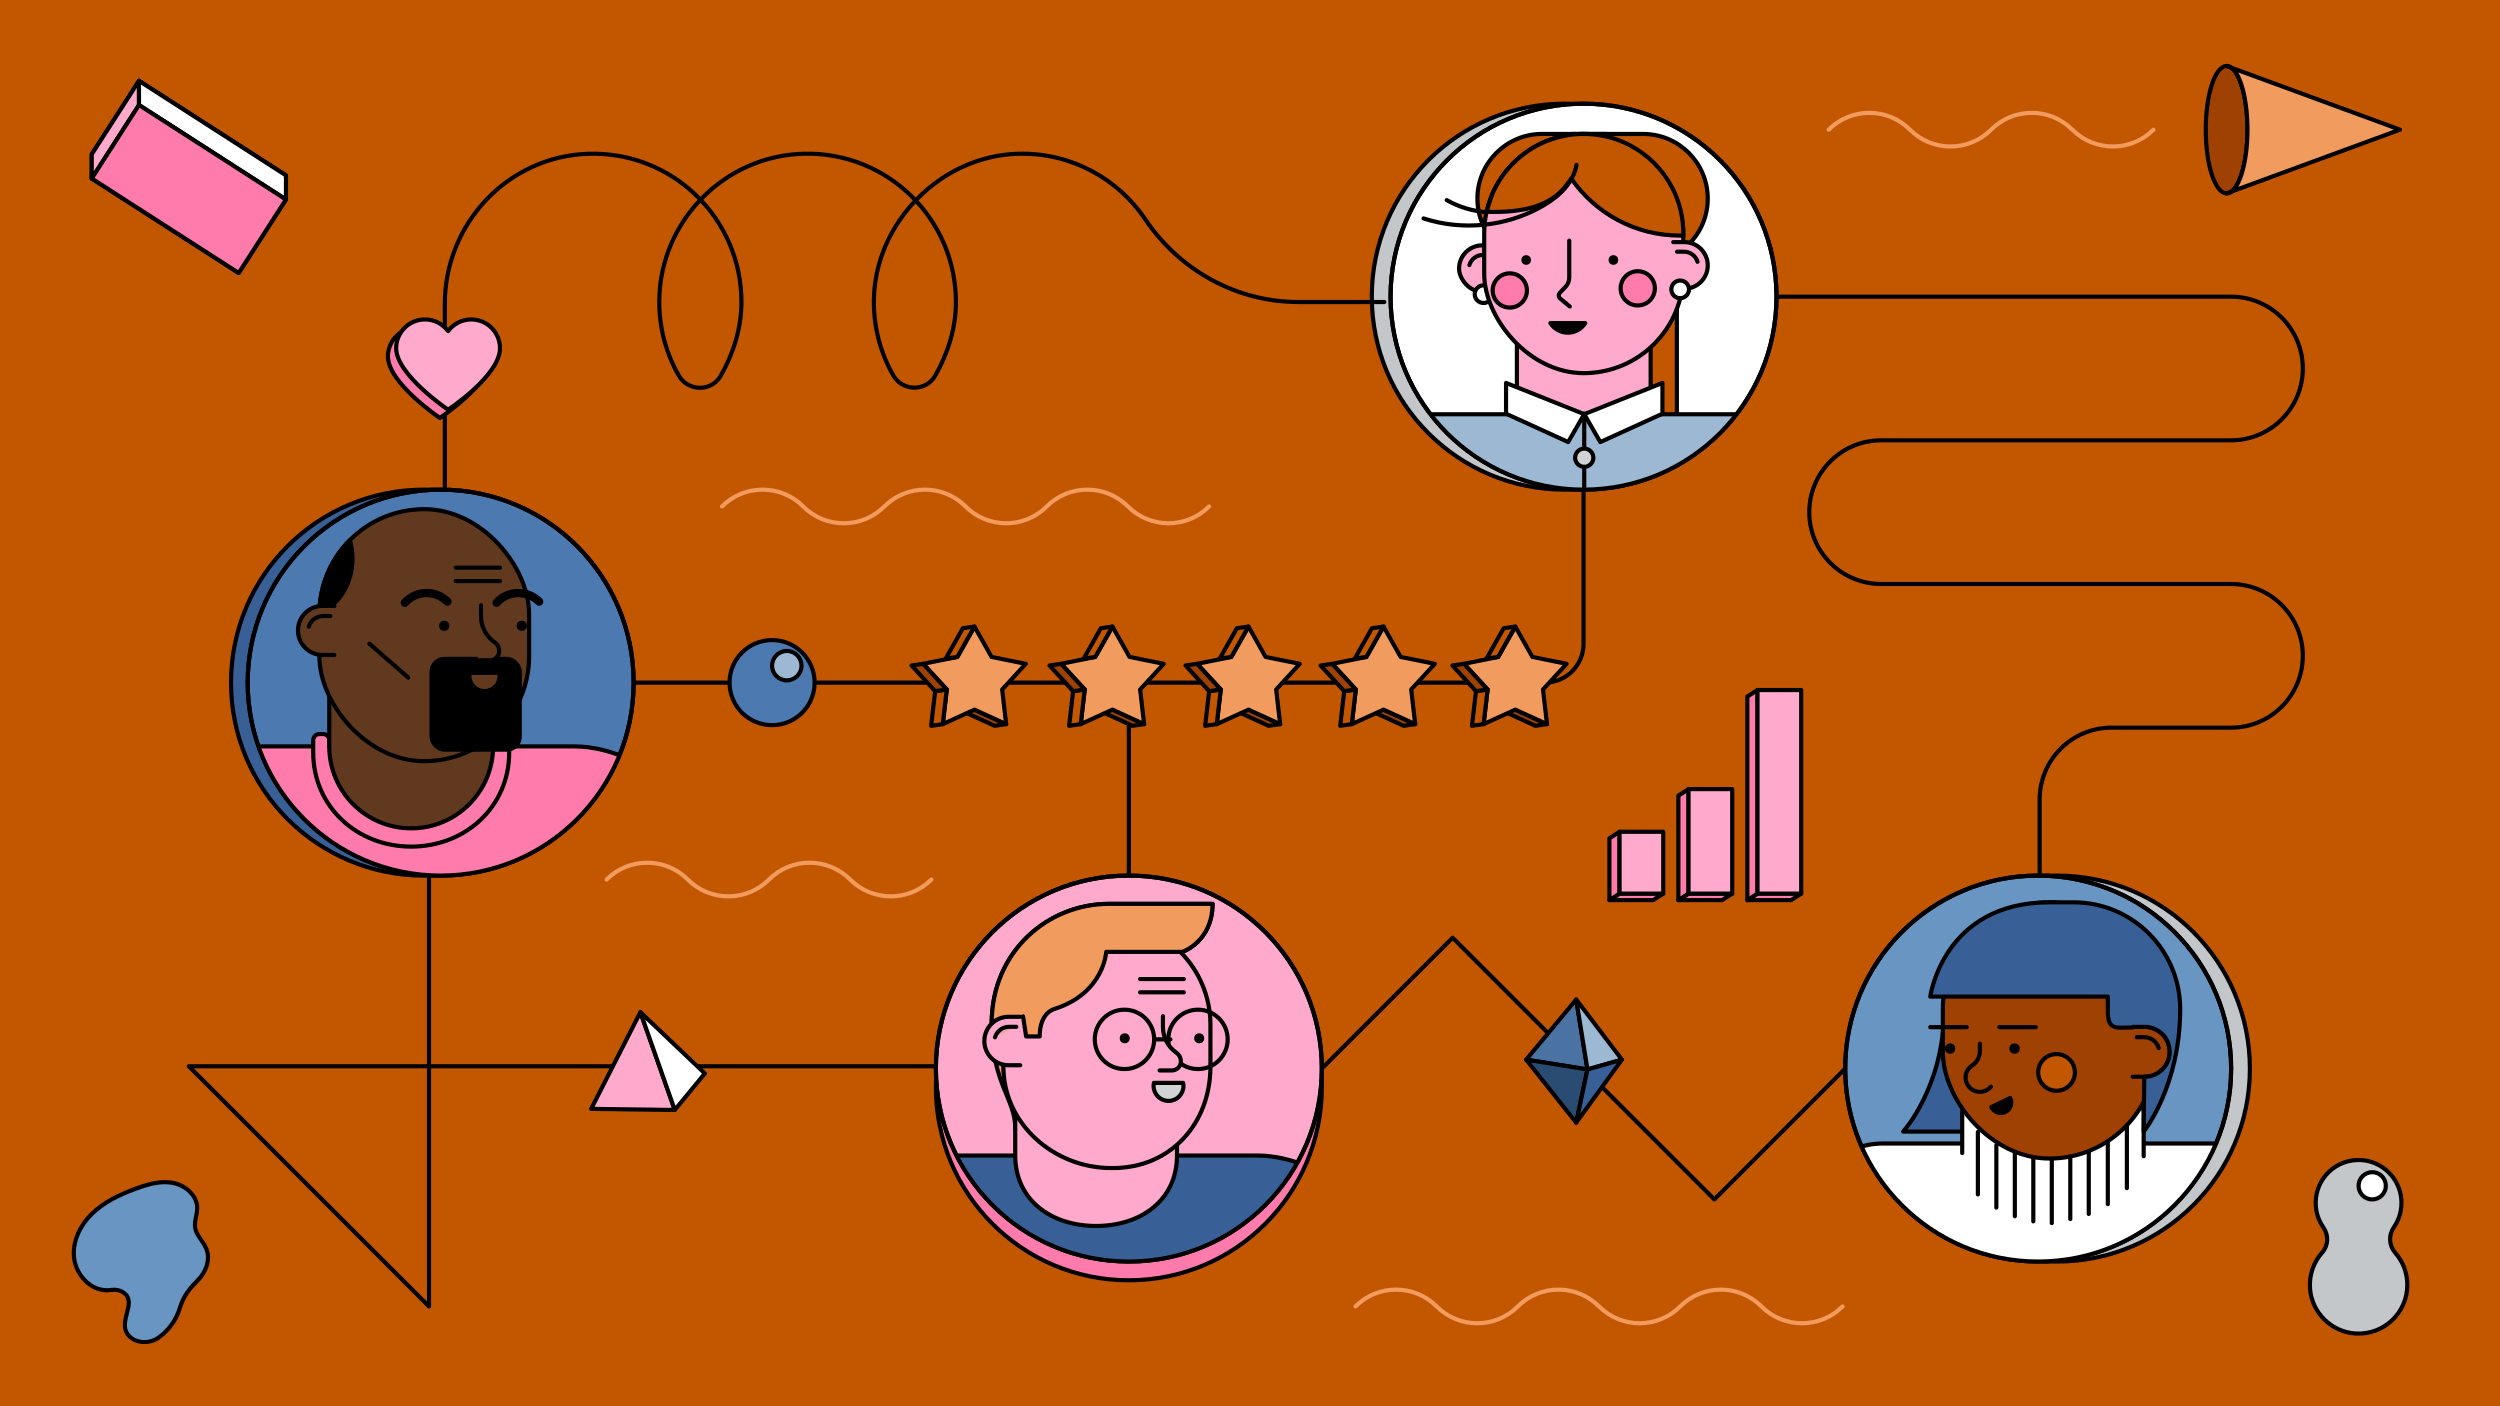 <?xml version="1.0" encoding="UTF-8"?><svg id="uuid-3e082b20-b5cf-4d7b-8656-cc6f2345b304" xmlns="http://www.w3.org/2000/svg" xmlns:xlink="http://www.w3.org/1999/xlink" viewBox="0 0 1200 675"><defs><style>.uuid-ccd021e0-8813-4466-953c-b7b5d8b5c1bc,.uuid-fa4198fb-ac4f-4a0f-9c3d-03a4792fc373,.uuid-6af1d4b3-b397-411a-9815-bf58342f0f0f,.uuid-be231cba-3250-4a6f-8934-5a911dcbae32,.uuid-dbab9e00-5173-4fd7-b225-530150c198a7{fill:none;}.uuid-fa4198fb-ac4f-4a0f-9c3d-03a4792fc373,.uuid-a663f36b-e524-4bac-87e2-4683c9d6b3e4,.uuid-cedef51f-38e8-4a16-b4d8-61c5802f4be9,.uuid-71087873-6a36-4181-80c1-073c2fe2aa78,.uuid-c9a3883a-f5aa-4a5c-807f-7fb1e0fccc53,.uuid-ff6e1006-73b1-42f7-9abb-41263345878e,.uuid-b5fe9007-2c29-47fa-81b8-5492a071feb1,.uuid-6af1d4b3-b397-411a-9815-bf58342f0f0f,.uuid-be231cba-3250-4a6f-8934-5a911dcbae32,.uuid-a962c456-99b1-4072-8326-f8eba8c0547a,.uuid-0488559b-e9e2-4088-8808-66c578c63265,.uuid-5bbfab97-d5d4-4efb-878a-b6aeef2952fd,.uuid-ac54ad98-7d93-41f0-a7c1-e0669295cc79,.uuid-1f8ea538-3b9d-4a55-a19f-b863ab28e168,.uuid-f9a295fd-07a5-4974-ac8f-d1ea3d935906,.uuid-b949f18a-b839-432f-a101-c1447600f12a,.uuid-e6ad891d-2393-4931-83b7-9abe5829cd93,.uuid-d23abab1-a473-4f44-9bc5-519d7e426dd6,.uuid-dbab9e00-5173-4fd7-b225-530150c198a7,.uuid-46eb6cdf-c6c8-46e3-b21a-b0e5f462a56c,.uuid-02069151-b4c2-42e5-8480-2a5dfc344335,.uuid-3516be60-505c-4a96-a113-c78c70d1b8b6{stroke-linecap:round;}.uuid-fa4198fb-ac4f-4a0f-9c3d-03a4792fc373,.uuid-a663f36b-e524-4bac-87e2-4683c9d6b3e4,.uuid-cedef51f-38e8-4a16-b4d8-61c5802f4be9,.uuid-71087873-6a36-4181-80c1-073c2fe2aa78,.uuid-c9a3883a-f5aa-4a5c-807f-7fb1e0fccc53,.uuid-ff6e1006-73b1-42f7-9abb-41263345878e,.uuid-b5fe9007-2c29-47fa-81b8-5492a071feb1,.uuid-6af1d4b3-b397-411a-9815-bf58342f0f0f,.uuid-be231cba-3250-4a6f-8934-5a911dcbae32,.uuid-a962c456-99b1-4072-8326-f8eba8c0547a,.uuid-0488559b-e9e2-4088-8808-66c578c63265,.uuid-5bbfab97-d5d4-4efb-878a-b6aeef2952fd,.uuid-ac54ad98-7d93-41f0-a7c1-e0669295cc79,.uuid-1f8ea538-3b9d-4a55-a19f-b863ab28e168,.uuid-f9a295fd-07a5-4974-ac8f-d1ea3d935906,.uuid-b949f18a-b839-432f-a101-c1447600f12a,.uuid-e6ad891d-2393-4931-83b7-9abe5829cd93,.uuid-d23abab1-a473-4f44-9bc5-519d7e426dd6,.uuid-46eb6cdf-c6c8-46e3-b21a-b0e5f462a56c,.uuid-02069151-b4c2-42e5-8480-2a5dfc344335,.uuid-3516be60-505c-4a96-a113-c78c70d1b8b6{stroke-width:2px;}.uuid-fa4198fb-ac4f-4a0f-9c3d-03a4792fc373,.uuid-a663f36b-e524-4bac-87e2-4683c9d6b3e4,.uuid-cedef51f-38e8-4a16-b4d8-61c5802f4be9,.uuid-71087873-6a36-4181-80c1-073c2fe2aa78,.uuid-c9a3883a-f5aa-4a5c-807f-7fb1e0fccc53,.uuid-ff6e1006-73b1-42f7-9abb-41263345878e,.uuid-b5fe9007-2c29-47fa-81b8-5492a071feb1,.uuid-6af1d4b3-b397-411a-9815-bf58342f0f0f,.uuid-a962c456-99b1-4072-8326-f8eba8c0547a,.uuid-0488559b-e9e2-4088-8808-66c578c63265,.uuid-5bbfab97-d5d4-4efb-878a-b6aeef2952fd,.uuid-ac54ad98-7d93-41f0-a7c1-e0669295cc79,.uuid-1f8ea538-3b9d-4a55-a19f-b863ab28e168,.uuid-f9a295fd-07a5-4974-ac8f-d1ea3d935906,.uuid-b949f18a-b839-432f-a101-c1447600f12a,.uuid-e6ad891d-2393-4931-83b7-9abe5829cd93,.uuid-d23abab1-a473-4f44-9bc5-519d7e426dd6,.uuid-dbab9e00-5173-4fd7-b225-530150c198a7,.uuid-46eb6cdf-c6c8-46e3-b21a-b0e5f462a56c,.uuid-02069151-b4c2-42e5-8480-2a5dfc344335,.uuid-3516be60-505c-4a96-a113-c78c70d1b8b6{stroke:#000;}.uuid-fa4198fb-ac4f-4a0f-9c3d-03a4792fc373,.uuid-dbab9e00-5173-4fd7-b225-530150c198a7{stroke-miterlimit:10;}.uuid-a663f36b-e524-4bac-87e2-4683c9d6b3e4{fill:#fff;}.uuid-a663f36b-e524-4bac-87e2-4683c9d6b3e4,.uuid-cedef51f-38e8-4a16-b4d8-61c5802f4be9,.uuid-71087873-6a36-4181-80c1-073c2fe2aa78,.uuid-c9a3883a-f5aa-4a5c-807f-7fb1e0fccc53,.uuid-ff6e1006-73b1-42f7-9abb-41263345878e,.uuid-b5fe9007-2c29-47fa-81b8-5492a071feb1,.uuid-6af1d4b3-b397-411a-9815-bf58342f0f0f,.uuid-be231cba-3250-4a6f-8934-5a911dcbae32,.uuid-a962c456-99b1-4072-8326-f8eba8c0547a,.uuid-0488559b-e9e2-4088-8808-66c578c63265,.uuid-5bbfab97-d5d4-4efb-878a-b6aeef2952fd,.uuid-ac54ad98-7d93-41f0-a7c1-e0669295cc79,.uuid-1f8ea538-3b9d-4a55-a19f-b863ab28e168,.uuid-f9a295fd-07a5-4974-ac8f-d1ea3d935906,.uuid-b949f18a-b839-432f-a101-c1447600f12a,.uuid-e6ad891d-2393-4931-83b7-9abe5829cd93,.uuid-d23abab1-a473-4f44-9bc5-519d7e426dd6,.uuid-46eb6cdf-c6c8-46e3-b21a-b0e5f462a56c,.uuid-02069151-b4c2-42e5-8480-2a5dfc344335,.uuid-3516be60-505c-4a96-a113-c78c70d1b8b6{stroke-linejoin:round;}.uuid-d0bd4260-c274-4a3d-aaf4-d077d266442f,.uuid-d23abab1-a473-4f44-9bc5-519d7e426dd6{fill:#6895c1;}.uuid-cedef51f-38e8-4a16-b4d8-61c5802f4be9,.uuid-c6cd1e5a-8a41-45f0-9ae1-02506673a203{fill:#c35700;}.uuid-71087873-6a36-4181-80c1-073c2fe2aa78{fill:#b77e6c;}.uuid-43899e08-be74-40f6-85fc-5cacce25927b{clip-path:url(#uuid-5e262164-e7dd-4239-9d5f-2d26c43610bd);}.uuid-c9a3883a-f5aa-4a5c-807f-7fb1e0fccc53{fill:#c3c7c9;}.uuid-ff6e1006-73b1-42f7-9abb-41263345878e{fill:#9e4102;}.uuid-b5fe9007-2c29-47fa-81b8-5492a071feb1{fill:#efa8a8;}.uuid-be231cba-3250-4a6f-8934-5a911dcbae32{stroke:#f29b5f;}.uuid-a962c456-99b1-4072-8326-f8eba8c0547a{fill:#2b4c72;}.uuid-f983c82a-4442-4b0a-85e9-d8686df118ad{clip-path:url(#uuid-55b8e5de-1a82-496f-bf96-331fcc9793d0);}.uuid-5bbfab97-d5d4-4efb-878a-b6aeef2952fd{fill:#4a72a3;}.uuid-ac54ad98-7d93-41f0-a7c1-e0669295cc79{fill:#ffa9cc;}.uuid-1f8ea538-3b9d-4a55-a19f-b863ab28e168{fill:#60391e;}.uuid-f9a295fd-07a5-4974-ac8f-d1ea3d935906{fill:#9cb8d3;}.uuid-b949f18a-b839-432f-a101-c1447600f12a{fill:#ff7bac;}.uuid-e214a2a5-202f-46a0-9334-1b97e28ae485{clip-path:url(#uuid-05b36900-5547-44b4-bdb4-6881679a4f41);}.uuid-424a97d5-dea6-41c2-8f25-c8c27865f418{clip-path:url(#uuid-9c16c897-8203-4fff-bc96-554c8b5361ca);}.uuid-e6ad891d-2393-4931-83b7-9abe5829cd93{fill:#d2d3d5;}.uuid-43b51db1-d49c-4462-b3b6-36651da5187e{clip-path:url(#uuid-693fd018-9aa0-4ca7-ac0d-3e2b0c46da3d);}.uuid-dbab9e00-5173-4fd7-b225-530150c198a7{stroke-width:4px;}.uuid-46eb6cdf-c6c8-46e3-b21a-b0e5f462a56c{fill:#386097;}.uuid-02069151-b4c2-42e5-8480-2a5dfc344335{fill:#4c79af;}.uuid-3516be60-505c-4a96-a113-c78c70d1b8b6{fill:#f29b5f;}</style><clipPath id="uuid-5e262164-e7dd-4239-9d5f-2d26c43610bd"><circle class="uuid-ccd021e0-8813-4466-953c-b7b5d8b5c1bc" cx="978.32" cy="512.91" r="92.63"/></clipPath><clipPath id="uuid-693fd018-9aa0-4ca7-ac0d-3e2b0c46da3d"><circle class="uuid-ccd021e0-8813-4466-953c-b7b5d8b5c1bc" cx="760.09" cy="142.4" r="92.63"/></clipPath><clipPath id="uuid-05b36900-5547-44b4-bdb4-6881679a4f41"><circle class="uuid-ccd021e0-8813-4466-953c-b7b5d8b5c1bc" cx="541.85" cy="512.91" r="92.63"/></clipPath><clipPath id="uuid-9c16c897-8203-4fff-bc96-554c8b5361ca"><circle class="uuid-ccd021e0-8813-4466-953c-b7b5d8b5c1bc" cx="211.52" cy="327.66" r="92.63"/></clipPath><clipPath id="uuid-55b8e5de-1a82-496f-bf96-331fcc9793d0"><circle class="uuid-ccd021e0-8813-4466-953c-b7b5d8b5c1bc" cx="1349.9" cy="120.17" r="92.63"/></clipPath></defs><rect class="uuid-c6cd1e5a-8a41-45f0-9ae1-02506673a203" width="1200" height="675"/><circle class="uuid-46eb6cdf-c6c8-46e3-b21a-b0e5f462a56c" cx="203.52" cy="327.66" r="92.63"/><circle class="uuid-c9a3883a-f5aa-4a5c-807f-7fb1e0fccc53" cx="987.32" cy="512.91" r="92.63"/><circle class="uuid-b949f18a-b839-432f-a101-c1447600f12a" cx="541.85" cy="521.91" r="92.63"/><circle class="uuid-c9a3883a-f5aa-4a5c-807f-7fb1e0fccc53" cx="751.09" cy="142.4" r="92.63"/><circle class="uuid-ac54ad98-7d93-41f0-a7c1-e0669295cc79" cx="541.85" cy="512.91" r="92.63"/><circle class="uuid-d23abab1-a473-4f44-9bc5-519d7e426dd6" cx="978.32" cy="512.91" r="92.63"/><polyline class="uuid-6af1d4b3-b397-411a-9815-bf58342f0f0f" points="205.92 420.29 205.92 627.09 90.64 511.81 449.22 511.81"/><polyline class="uuid-6af1d4b3-b397-411a-9815-bf58342f0f0f" points="298.55 327.66 541.85 327.66 541.85 420.29"/><path class="uuid-6af1d4b3-b397-411a-9815-bf58342f0f0f" d="M541.85,327.66h199.64c10.27,0,18.6-8.33,18.6-18.6v-74.03"/><circle class="uuid-02069151-b4c2-42e5-8480-2a5dfc344335" cx="211.52" cy="327.66" r="92.63"/><path class="uuid-6af1d4b3-b397-411a-9815-bf58342f0f0f" d="M213.52,235.03v-89.2c0-38.51,30.24-70.71,68.72-72.01,40.44-1.36,73.65,31.01,73.65,71.14,0,12.8-4.02,25.03-9.93,35.4-4.43,7.79-15.7,7.66-20.16-.12-6.09-10.65-9.52-23.03-9.34-36.23.49-38.07,31.41-69.33,69.47-70.22,40.1-.94,72.9,31.28,72.9,71.17.06,12.57-3.93,24.79-9.88,35.3-4.43,7.81-15.73,7.72-20.18-.08-6.07-10.64-9.48-22.99-9.31-36.16.48-37.22,32.25-69.35,69.47-70.22,25.31-.59,47.72,12.03,60.8,31.46,16.55,24.57,43.86,39.71,73.49,39.71h41.24"/><path class="uuid-6af1d4b3-b397-411a-9815-bf58342f0f0f" d="M852.71,142.4h218.16c19.04,0,34.48,15.44,34.48,34.48h0c0,19.04-15.44,34.48-34.48,34.48h-167.94c-19.04,0-34.48,15.44-34.48,34.48h0c0,19.04,15.44,34.48,34.48,34.48h167.94c19.04,0,34.48,15.44,34.48,34.48h0c0,19.04-15.44,34.48-34.48,34.48h-57.36c-19.04,0-34.48,15.44-34.48,34.48v36.5"/><polyline class="uuid-6af1d4b3-b397-411a-9815-bf58342f0f0f" points="634.48 512.91 697.28 450.11 822.89 575.72 885.7 512.91"/><circle class="uuid-a663f36b-e524-4bac-87e2-4683c9d6b3e4" cx="760.09" cy="142.4" r="92.63"/><polygon class="uuid-ac54ad98-7d93-41f0-a7c1-e0669295cc79" points="44.03 74.08 66.71 38.81 66.71 50.4 44.03 85.67 44.03 74.08"/><polygon class="uuid-a663f36b-e524-4bac-87e2-4683c9d6b3e4" points="66.71 38.81 137.26 84.18 137.26 95.77 66.71 50.4 66.71 38.81"/><rect class="uuid-b949f18a-b839-432f-a101-c1447600f12a" x="48.7" y="69.75" width="83.87" height="41.94" transform="translate(63.47 -34.61) rotate(32.74)"/><path class="uuid-b949f18a-b839-432f-a101-c1447600f12a" d="M211.13,200.61s-24.92-16.78-24.92-29.51c0-7.63,6.19-13.82,13.82-13.82,4.56,0,8.59,2.22,11.1,5.62,2.52-3.4,6.55-5.62,11.1-5.62,7.63,0,13.82,6.19,13.82,13.82,0,13.12-24.92,29.51-24.92,29.51Z"/><path class="uuid-ac54ad98-7d93-41f0-a7c1-e0669295cc79" d="M215.08,196.66s-24.92-16.78-24.92-29.51c0-7.63,6.19-13.82,13.82-13.82,4.56,0,8.59,2.22,11.1,5.62,2.52-3.4,6.55-5.62,11.1-5.62,7.63,0,13.82,6.19,13.82,13.82,0,13.12-24.92,29.51-24.92,29.51Z"/><circle class="uuid-02069151-b4c2-42e5-8480-2a5dfc344335" cx="370.6" cy="327.66" r="20.42"/><circle class="uuid-f9a295fd-07a5-4974-ac8f-d1ea3d935906" cx="377.66" cy="319.52" r="7.06"/><polygon class="uuid-ac54ad98-7d93-41f0-a7c1-e0669295cc79" points="307.39 485.84 283.76 532.26 323.89 532.78 307.39 485.84"/><polygon class="uuid-a663f36b-e524-4bac-87e2-4683c9d6b3e4" points="307.39 485.84 338.31 515.26 323.89 532.78 307.39 485.84"/><polygon class="uuid-5bbfab97-d5d4-4efb-878a-b6aeef2952fd" points="756.58 479.76 732.56 508.63 761.99 513.34 756.58 479.76"/><polygon class="uuid-a962c456-99b1-4072-8326-f8eba8c0547a" points="756.58 538.87 732.56 508.63 761.99 513.34 756.58 538.87"/><polygon class="uuid-f9a295fd-07a5-4974-ac8f-d1ea3d935906" points="756.58 479.76 778.52 508.63 761.99 513.34 756.58 479.76"/><polygon class="uuid-46eb6cdf-c6c8-46e3-b21a-b0e5f462a56c" points="756.58 538.87 778.52 508.63 761.99 513.34 756.58 538.87"/><polygon class="uuid-ff6e1006-73b1-42f7-9abb-41263345878e" points="543.61 348.39 528.4 341.42 533.96 340.63 549.18 347.59 543.61 348.39"/><polygon class="uuid-3516be60-505c-4a96-a113-c78c70d1b8b6" points="533.96 300.75 542.18 315.33 558.59 318.64 547.26 330.96 549.18 347.59 533.96 340.63 518.74 347.59 520.66 330.96 509.34 318.64 525.74 315.33 533.96 300.75"/><polygon class="uuid-cedef51f-38e8-4a16-b4d8-61c5802f4be9" points="513.18 348.39 515.1 331.76 520.66 330.96 518.74 347.59 513.18 348.39"/><polygon class="uuid-ff6e1006-73b1-42f7-9abb-41263345878e" points="520.66 330.96 509.34 318.64 503.77 319.44 515.1 331.76 520.66 330.96"/><polygon class="uuid-cedef51f-38e8-4a16-b4d8-61c5802f4be9" points="520.18 316.12 528.4 301.55 533.96 300.75 525.74 315.33 520.18 316.12"/><ellipse class="uuid-ff6e1006-73b1-42f7-9abb-41263345878e" cx="1068.77" cy="62.24" rx="10.01" ry="30.57"/><path class="uuid-3516be60-505c-4a96-a113-c78c70d1b8b6" d="M1068.77,92.81c5.53,0,10.01-13.68,10.01-30.57s-4.48-30.57-10.01-30.57l83.2,30.57-83.2,30.57Z"/><path class="uuid-c9a3883a-f5aa-4a5c-807f-7fb1e0fccc53" d="M1149.01,589.15c2.65-3.79,4.05-8.52,3.61-13.59-.86-10.04-9.13-18.1-19.19-18.72-11.97-.74-21.9,8.74-21.9,20.55,0,4.37,1.36,8.42,3.69,11.76,2.59,3.71,2.44,8.69-.57,12.07-4.06,4.56-6.36,10.73-5.83,17.44.91,11.47,10.3,20.69,21.78,21.42,13.6.86,24.91-9.91,24.91-23.33,0-5.89-2.18-11.27-5.77-15.37-3.03-3.46-3.34-8.45-.71-12.22Z"/><circle class="uuid-a663f36b-e524-4bac-87e2-4683c9d6b3e4" cx="1138.66" cy="569.18" r="6.54"/><path class="uuid-d0bd4260-c274-4a3d-aaf4-d077d266442f" d="M75.86,642.26c-2.54,1.8-5.95,2.25-9,1.68s-5.91-2.76-6.69-5.77c-1.55-6.02,4.96-13.6-.79-17.65-1.74-1.23-3.94-1.63-6.05-1.32-9.29,1.35-17.1-7.1-17.85-15.98-.67-7.89,3.34-15.65,9.11-21.07,5.77-5.42,13.14-8.81,20.57-11.56,5.74-2.12,11.89-3.93,17.9-2.78s11.69,6.15,11.61,12.26c-.04,3.06-1.47,6.05-1.05,9.08.56,4.05,4.22,6.96,5.61,10.81,1.46,4.06.16,8.71-2.33,12.25-.89,1.26-1.91,2.41-3.01,3.48-3.48,3.37-6.16,7.49-7.55,12.14-1.3,4.36-4.17,9.98-10.47,14.44Z"/><path d="M75.36,641.39c-2.86,1.98-7.12,2.45-10.3.92-1.47-.7-2.73-1.79-3.48-3.25-.69-1.34-.74-2.88-.57-4.34.35-3.03,1.63-5.89,1.78-8.96.07-1.39-.16-2.82-.89-4.03-.9-1.51-2.44-2.55-4.07-3.13-.91-.33-1.9-.49-2.86-.52-.92-.03-1.8.15-2.71.21-1.58.1-3.15-.08-4.66-.55-3-.93-5.6-2.96-7.5-5.43s-3.25-5.61-3.58-8.77c-.39-3.69.31-7.44,1.77-10.84,3.11-7.25,9.21-12.52,16.01-16.24,3.54-1.93,7.26-3.49,11.04-4.89,4.08-1.51,8.32-2.89,12.69-3.11,3.76-.18,7.43.57,10.56,2.74,2.57,1.78,4.74,4.59,5.05,7.79.19,2.01-.35,3.94-.73,5.89s-.54,4.05.12,6.02c1.13,3.37,3.93,5.83,5.18,9.12,1.35,3.54.41,7.48-1.5,10.63-1.06,1.76-2.45,3.22-3.9,4.66s-2.62,2.88-3.73,4.48-2.05,3.37-2.81,5.2c-.62,1.48-1.01,3.03-1.59,4.53-1.14,2.96-2.87,5.71-5.01,8.05-1.3,1.41-2.75,2.68-4.31,3.8-.44.31-.65.87-.36,1.37.25.43.93.67,1.37.36,3.21-2.29,5.97-5.13,8.03-8.5.83-1.36,1.52-2.79,2.11-4.26.62-1.55,1.01-3.17,1.66-4.71.77-1.85,1.78-3.61,2.94-5.24s2.6-3.1,4.03-4.56c2.9-2.96,5.11-6.59,5.61-10.76.24-1.96.02-3.99-.72-5.83s-1.78-3.27-2.83-4.82c-.98-1.44-1.99-2.94-2.43-4.65-.53-2.08.03-4.18.45-6.23s.64-4,.19-6.01c-.38-1.69-1.17-3.28-2.22-4.65-2.17-2.84-5.35-4.89-8.81-5.81-4.33-1.15-8.97-.6-13.24.52s-8.35,2.72-12.35,4.47c-7.56,3.3-14.79,7.87-19.53,14.78-4.3,6.27-6.4,14.55-3.48,21.83,2.54,6.31,8.37,11.57,15.43,11.65,1.91.02,3.73-.49,5.62.05,1.51.43,3.04,1.42,3.64,2.92.49,1.21.38,2.6.16,3.85-.28,1.59-.75,3.14-1.11,4.71-.78,3.33-1,6.77,1.26,9.59,2.41,3.01,6.48,4.05,10.19,3.61,1.93-.23,3.8-.84,5.41-1.95,1.05-.73.05-2.46-1.01-1.73Z"/><polygon class="uuid-b949f18a-b839-432f-a101-c1447600f12a" points="793.49 432.07 772.52 432.07 777.39 428.93 798.36 428.93 793.49 432.07"/><polygon class="uuid-b949f18a-b839-432f-a101-c1447600f12a" points="772.52 432.07 772.52 402.39 777.39 399.26 777.39 428.93 772.52 432.07"/><rect class="uuid-ac54ad98-7d93-41f0-a7c1-e0669295cc79" x="773.04" y="403.61" width="29.68" height="20.97" transform="translate(373.78 1201.97) rotate(-90)"/><polygon class="uuid-ac54ad98-7d93-41f0-a7c1-e0669295cc79" points="44.03 74.08 66.71 38.81 66.71 50.4 44.03 85.67 44.03 74.08"/><polygon class="uuid-a663f36b-e524-4bac-87e2-4683c9d6b3e4" points="66.71 38.81 137.26 84.18 137.26 95.77 66.71 50.4 66.71 38.81"/><rect class="uuid-b949f18a-b839-432f-a101-c1447600f12a" x="48.7" y="69.75" width="83.87" height="41.94" transform="translate(63.47 -34.61) rotate(32.74)"/><polygon class="uuid-b949f18a-b839-432f-a101-c1447600f12a" points="826.59 432.07 805.62 432.07 810.5 428.93 831.47 428.93 826.59 432.07"/><polygon class="uuid-b949f18a-b839-432f-a101-c1447600f12a" points="805.62 432.07 805.62 381.92 810.5 378.79 810.5 428.93 805.62 432.07"/><rect class="uuid-ac54ad98-7d93-41f0-a7c1-e0669295cc79" x="795.91" y="393.38" width="50.15" height="20.97" transform="translate(417.12 1224.84) rotate(-90)"/><polygon class="uuid-b949f18a-b839-432f-a101-c1447600f12a" points="859.7 432.07 838.73 432.07 843.6 428.93 864.57 428.93 859.7 432.07"/><polygon class="uuid-b949f18a-b839-432f-a101-c1447600f12a" points="838.73 432.07 838.73 334.35 843.6 331.22 843.6 428.93 838.73 432.07"/><rect class="uuid-ac54ad98-7d93-41f0-a7c1-e0669295cc79" x="805.23" y="369.59" width="97.72" height="20.97" transform="translate(474.01 1234.16) rotate(-90)"/><g class="uuid-43899e08-be74-40f6-85fc-5cacce25927b"><path class="uuid-46eb6cdf-c6c8-46e3-b21a-b0e5f462a56c" d="M950.73,543.16h-37.21s19.68-21.6,19.68-58.87"/><path class="uuid-a663f36b-e524-4bac-87e2-4683c9d6b3e4" d="M807.36,628.58c25.78-25.78,60.06-79.7,96.52-79.7h163.05c36.46,0,70.74,53.91,96.52,79.7"/><path class="uuid-a663f36b-e524-4bac-87e2-4683c9d6b3e4" d="M1028.96,554.98v-20.73c0-4.15-3.37-7.52-7.52-7.52h-72.06c-4.15,0-7.52,3.37-7.52,7.52v19.21"/><rect class="uuid-ff6e1006-73b1-42f7-9abb-41263345878e" x="932.57" y="433.12" width="102.34" height="122.98" rx="51.17" ry="51.17"/><path class="uuid-ff6e1006-73b1-42f7-9abb-41263345878e" d="M955.63,521.62c-1.39,1.66-3.54,2.66-5.92,2.45-3.38-.3-6.09-3.15-6.23-6.54-.11-2.56,1.18-4.84,3.18-6.11,2.36-1.5,3.69-4.19,3.69-6.99v-3.44"/><path class="uuid-ff6e1006-73b1-42f7-9abb-41263345878e" d="M1023.7,516.83h5.78c6.61,0,11.97-5.36,11.97-11.97h0c0-6.61-5.36-11.97-11.97-11.97h-5.78"/><path class="uuid-6af1d4b3-b397-411a-9815-bf58342f0f0f" d="M1036.18,503.04c-.9-3.01-3.69-5.2-7-5.2h-3.53"/><circle class="uuid-cedef51f-38e8-4a16-b4d8-61c5802f4be9" cx="987.14" cy="514.76" r="8.8"/><line class="uuid-6af1d4b3-b397-411a-9815-bf58342f0f0f" x1="949.38" y1="543.34" x2="949.38" y2="573.33"/><line class="uuid-6af1d4b3-b397-411a-9815-bf58342f0f0f" x1="958.25" y1="549.67" x2="958.25" y2="579.65"/><line class="uuid-6af1d4b3-b397-411a-9815-bf58342f0f0f" x1="967.12" y1="553.8" x2="967.12" y2="583.78"/><line class="uuid-6af1d4b3-b397-411a-9815-bf58342f0f0f" x1="975.99" y1="556.27" x2="975.99" y2="586.25"/><line class="uuid-6af1d4b3-b397-411a-9815-bf58342f0f0f" x1="984.86" y1="557.1" x2="984.86" y2="587.08"/><line class="uuid-6af1d4b3-b397-411a-9815-bf58342f0f0f" x1="993.74" y1="555.17" x2="993.74" y2="585.15"/><line class="uuid-6af1d4b3-b397-411a-9815-bf58342f0f0f" x1="1002.61" y1="552.7" x2="1002.61" y2="582.68"/><line class="uuid-6af1d4b3-b397-411a-9815-bf58342f0f0f" x1="1011.75" y1="548.02" x2="1011.75" y2="578"/><line class="uuid-6af1d4b3-b397-411a-9815-bf58342f0f0f" x1="1020.9" y1="540.32" x2="1020.9" y2="570.3"/><circle cx="936.04" cy="503.32" r="2.48"/><circle cx="966.99" cy="503.32" r="2.48"/><path class="uuid-0488559b-e9e2-4088-8808-66c578c63265" d="M962.57,533.74c2.5-1.21,3.54-4.22,2.33-6.72l-9.05,4.39c1.21,2.5,4.22,3.54,6.72,2.33Z"/><line class="uuid-71087873-6a36-4181-80c1-073c2fe2aa78" x1="926.54" y1="493.04" x2="944.04" y2="493.04"/><line class="uuid-71087873-6a36-4181-80c1-073c2fe2aa78" x1="959.67" y1="493.04" x2="977.16" y2="493.04"/><path class="uuid-46eb6cdf-c6c8-46e3-b21a-b0e5f462a56c" d="M1046.48,484.29c0-28.26-22.91-51.17-51.17-51.17h-11.57c-51.12,0-57.2,45.25-57.2,45.25h85.21v6.13c0,5.74.54,8.8,6.25,8.8,1.98,0,3.96-.05,5.71-.11v-.29h5.78c6.61,0,11.97,5.36,11.97,11.97h0c0,6.61-5.36,11.97-11.97,11.97h-.25l-.27,26.33h0s17.52-21.6,17.52-58.87Z"/></g><circle class="uuid-6af1d4b3-b397-411a-9815-bf58342f0f0f" cx="978.32" cy="512.91" r="92.63"/><polygon class="uuid-cedef51f-38e8-4a16-b4d8-61c5802f4be9" points="804.89 112.31 804.89 204.97 781.49 212.8 761.3 204.97 758.86 100.95 804.89 112.31"/><g class="uuid-43b51db1-d49c-4462-b3b6-36651da5187e"><path class="uuid-cedef51f-38e8-4a16-b4d8-61c5802f4be9" d="M740.2,64.29c-17.15,0-31.04,13.9-31.04,31.04,0,17.15,13.9,31.04,31.04,31.04h33.98s-3.15-62.09-3.15-62.09h-30.83Z"/><path class="uuid-cedef51f-38e8-4a16-b4d8-61c5802f4be9" d="M788.68,126.38c17.15,0,31.04-13.9,31.04-31.04,0-17.15-13.9-31.04-31.04-31.04h-33.98s3.15,62.09,3.15,62.09h30.83Z"/><rect class="uuid-ac54ad98-7d93-41f0-a7c1-e0669295cc79" x="700.36" y="117.76" width="27.74" height="22.35" rx="11.17" ry="11.17"/><path class="uuid-6af1d4b3-b397-411a-9815-bf58342f0f0f" d="M705.29,127.23c.84-2.81,3.45-4.86,6.53-4.86h3.29c1.41,0,2.71.43,3.8,1.16"/><circle class="uuid-a663f36b-e524-4bac-87e2-4683c9d6b3e4" cx="712.1" cy="141.2" r="4.24"/><path class="uuid-ac54ad98-7d93-41f0-a7c1-e0669295cc79" d="M728.11,147.13v58.95h64.2v-62.81c-2.05.73-56.79,17.93-64.2,3.85Z"/><path class="uuid-f9a295fd-07a5-4974-ac8f-d1ea3d935906" d="M590.75,255.9c24.07-24.07,56.08-57.06,90.12-57.06h152.24c34.04,0,66.05,32.99,90.12,57.06"/><polygon class="uuid-a663f36b-e524-4bac-87e2-4683c9d6b3e4" points="768.14 212.19 797.97 198.59 797.97 183.81 760.43 198.79 768.14 212.19"/><polygon class="uuid-a663f36b-e524-4bac-87e2-4683c9d6b3e4" points="752.72 212.19 722.9 198.59 722.9 183.81 760.43 198.79 752.72 212.19"/><rect class="uuid-ac54ad98-7d93-41f0-a7c1-e0669295cc79" x="712.43" y="64.29" width="95.56" height="114.82" rx="47.78" ry="47.78" transform="translate(1520.41 243.4) rotate(180)"/><path class="uuid-6af1d4b3-b397-411a-9815-bf58342f0f0f" d="M753.24,115.53v17.66c0,1.69-.65,3.31-1.82,4.53l-2.68,2.8c-.76.79-.69,2.07.16,2.77l4.6,3.83"/><path class="uuid-ac54ad98-7d93-41f0-a7c1-e0669295cc79" d="M803.16,138.57h5.39c6.17,0,11.17-5,11.17-11.17h0c0-6.17-5-11.17-11.17-11.17h-5.39"/><path class="uuid-6af1d4b3-b397-411a-9815-bf58342f0f0f" d="M814.81,125.68c-.84-2.81-3.45-4.86-6.53-4.86h-3.29"/><path class="uuid-cedef51f-38e8-4a16-b4d8-61c5802f4be9" d="M745.18,66.7c4.73-1.56,9.78-2.41,15.03-2.41h0c5.25,0,10.3.85,15.03,2.41,19.02,6.3,32.75,24.23,32.75,45.36v1c-.57.01-1.13.02-1.7.02-21.54,0-40.57-10.81-52.07-27.34-3.37,4.01-8.85,17.03-40.45,15.91-.38-.01,1.46-5.57,2.44-8.24,5.33-12.58,15.91-22.4,28.98-26.72Z"/><path class="uuid-6af1d4b3-b397-411a-9815-bf58342f0f0f" d="M756.72,79.13c-.74,4.39-3.01,8.44-6,11.74-2.98,3.31-6.67,5.92-10.53,8.14-17.03,9.77-38.23,11.94-56.89,5.83"/><path class="uuid-6af1d4b3-b397-411a-9815-bf58342f0f0f" d="M713.44,101.83c-6.67-.48-13.22-2.47-19.02-5.78"/><circle class="uuid-b949f18a-b839-432f-a101-c1447600f12a" cx="786.12" cy="138.4" r="8.22"/><line class="uuid-6af1d4b3-b397-411a-9815-bf58342f0f0f" x1="760.43" y1="198.59" x2="760.43" y2="247.29"/><circle class="uuid-b949f18a-b839-432f-a101-c1447600f12a" cx="724.7" cy="139.42" r="8.22"/><circle class="uuid-a663f36b-e524-4bac-87e2-4683c9d6b3e4" cx="806.48" cy="138.89" r="4.24"/><circle cx="774.43" cy="124.8" r="2.31"/><circle cx="732.56" cy="124.8" r="2.31"/><path class="uuid-0488559b-e9e2-4088-8808-66c578c63265" d="M752.55,159.69c-3.53,0-6.62-1.85-8.37-4.62h16.74c-1.75,2.78-4.84,4.62-8.37,4.62Z"/><circle class="uuid-e6ad891d-2393-4931-83b7-9abe5829cd93" cx="760.43" cy="219.7" r="4.38"/></g><circle class="uuid-6af1d4b3-b397-411a-9815-bf58342f0f0f" cx="760.09" cy="142.4" r="92.63"/><g class="uuid-e214a2a5-202f-46a0-9334-1b97e28ae485"><path class="uuid-3516be60-505c-4a96-a113-c78c70d1b8b6" d="M567.56,456.9s14.45-4.89,14.45-23.04c0,0-20.69,0-49.69,0-29,0-56.32,22.56-56.32,57.51,0,28.43,11.3,36.28,11.3,49.79,0,13.5,70.3-78.97,70.3-78.97l9.95-5.28Z"/><path class="uuid-46eb6cdf-c6c8-46e3-b21a-b0e5f462a56c" d="M697.21,615.82c-25.04-25.04-58.32-61.16-93.73-61.16h-158.33c-35.41,0-68.69,36.13-93.73,61.16"/><path class="uuid-ac54ad98-7d93-41f0-a7c1-e0669295cc79" d="M564.95,488.82v65.83c0,21.44-17.38,33.82-38.82,33.82s-38.82-12.38-38.82-33.82v-65.83s77.64,0,77.64,0Z"/><path class="uuid-ac54ad98-7d93-41f0-a7c1-e0669295cc79" d="M533.32,560.66h1c27.44,0,46.69-21.25,46.69-48.69v-20.04c0-27.44-22.25-49.69-49.69-49.69h0c-27.44,0-49.69,22.25-49.69,49.69v20.04c0,27.44,24.25,48.69,51.69,48.69Z"/><line class="uuid-6af1d4b3-b397-411a-9815-bf58342f0f0f" x1="568.23" y1="469.95" x2="547.26" y2="469.95"/><line class="uuid-6af1d4b3-b397-411a-9815-bf58342f0f0f" x1="568.23" y1="476.31" x2="547.26" y2="476.31"/><path class="uuid-e6ad891d-2393-4931-83b7-9abe5829cd93" d="M567.91,519.79c.1.48.15.97.15,1.48,0,3.96-3.21,7.17-7.17,7.17s-7.17-3.21-7.17-7.17c0-.51.05-1,.15-1.48h14.04Z"/><path class="uuid-3516be60-505c-4a96-a113-c78c70d1b8b6" d="M476,491.36c0-34.94,27.32-57.51,56.32-57.51,29,0,49.69,0,49.69,0,0,18.15-14.45,23.04-14.45,23.04-23.28,0-36.58,0-36.58,0,0,0-.96,19.7-24.65,27.36,0,0-7.28,1.43-7.28,13.23h-6.5s-1.49-9.61-1.49-9.61"/><path class="uuid-ac54ad98-7d93-41f0-a7c1-e0669295cc79" d="M489.71,511.31h-5.61c-6.42,0-11.62-5.2-11.62-11.62h0c0-6.42,5.2-11.62,11.62-11.62h5.61"/><path class="uuid-b5fe9007-2c29-47fa-81b8-5492a071feb1" d="M477.6,497.91c.88-2.92,3.59-5.05,6.79-5.05h3.42"/><circle class="uuid-6af1d4b3-b397-411a-9815-bf58342f0f0f" cx="575.03" cy="498.9" r="14.25"/><circle cx="575.61" cy="498.39" r="2.4"/><circle cx="539.88" cy="498.39" r="2.4"/><path class="uuid-ac54ad98-7d93-41f0-a7c1-e0669295cc79" d="M558.21,487.78v5.2c0,4.9,2.39,9.49,6.41,12.29h0c1.38.96,2.2,2.54,2.2,4.22h0c0,2.39-1.94,4.32-4.32,4.32h-5.89"/><circle class="uuid-6af1d4b3-b397-411a-9815-bf58342f0f0f" cx="539.74" cy="498.9" r="14.25"/><line class="uuid-6af1d4b3-b397-411a-9815-bf58342f0f0f" x1="561.79" y1="498.9" x2="553.98" y2="498.9"/></g><circle class="uuid-6af1d4b3-b397-411a-9815-bf58342f0f0f" cx="541.85" cy="512.91" r="92.63"/><g class="uuid-424a97d5-dea6-41c2-8f25-c8c27865f418"><path class="uuid-b949f18a-b839-432f-a101-c1447600f12a" d="M370.66,420.82c-25.36-25.36-59.08-62.54-94.95-62.54H115.33c-35.87,0-69.58,37.18-94.95,62.54"/><path class="uuid-b949f18a-b839-432f-a101-c1447600f12a" d="M153.31,352.35h1.77c1.64,0,2.97,1.33,2.97,2.97v2.97h78.65v-2.97c0-1.64,1.33-2.97,2.97-2.97h1.77c1.64,0,2.97,1.33,2.97,2.97v2.97s0,2.97,0,2.97c0,25.97-21.05,45.11-47.03,45.11-25.97,0-47.03-19.14-47.03-45.11v-2.97s0-2.97,0-2.97c0-1.64,1.33-2.97,2.97-2.97Z"/><path class="uuid-1f8ea538-3b9d-4a55-a19f-b863ab28e168" d="M236.69,291.6v66.68c0,21.72-17.61,39.32-39.32,39.32s-39.32-17.61-39.32-39.32v-66.68s78.65,0,78.65,0Z"/><rect class="uuid-1f8ea538-3b9d-4a55-a19f-b863ab28e168" x="153.31" y="244.41" width="100.67" height="120.97" rx="50.34" ry="50.34" transform="translate(407.28 609.78) rotate(180)"/><path class="uuid-0488559b-e9e2-4088-8808-66c578c63265" d="M169.19,268.15c0,12.18-6.67,22.49-15.87,26.02.15-13.62,5.7-25.94,14.63-34.91.8,2.79,1.24,5.78,1.24,8.89Z"/><path class="uuid-1f8ea538-3b9d-4a55-a19f-b863ab28e168" d="M160.48,314.38h-5.68c-6.5,0-11.77-5.27-11.77-11.77h0c0-6.5,5.27-11.77,11.77-11.77h5.68"/><path class="uuid-fa4198fb-ac4f-4a0f-9c3d-03a4792fc373" d="M148.21,300.81c.89-2.96,3.63-5.11,6.88-5.11h3.47"/><line class="uuid-fa4198fb-ac4f-4a0f-9c3d-03a4792fc373" x1="195.98" y1="325.24" x2="177.31" y2="309"/><rect class="uuid-0488559b-e9e2-4088-8808-66c578c63265" x="207.15" y="316.26" width="42.32" height="43.55" rx="6.17" ry="6.17" transform="translate(456.62 676.08) rotate(180)"/><line class="uuid-fa4198fb-ac4f-4a0f-9c3d-03a4792fc373" x1="240.01" y1="272.48" x2="218.77" y2="272.48"/><line class="uuid-fa4198fb-ac4f-4a0f-9c3d-03a4792fc373" x1="240.01" y1="278.92" x2="218.77" y2="278.92"/><path class="uuid-1f8ea538-3b9d-4a55-a19f-b863ab28e168" d="M230.88,290.54v5.27c0,4.96,2.42,9.61,6.49,12.45h0c1.4.98,2.23,2.57,2.23,4.28h0c0,2.42-1.96,4.38-4.38,4.38h-5.97"/><circle cx="250.44" cy="300.38" r="2.44"/><circle cx="213.23" cy="300.38" r="2.44"/><path class="uuid-1f8ea538-3b9d-4a55-a19f-b863ab28e168" d="M239.68,322.96c.1.48.16.98.16,1.5,0,4.01-3.25,7.27-7.27,7.27s-7.27-3.25-7.27-7.27c0-.51.05-1.01.16-1.5h14.22Z"/><path class="uuid-dbab9e00-5173-4fd7-b225-530150c198a7" d="M214.76,288.77c-2.72-2.71-6.54-4.31-10.68-4.1-3.89.2-7.33,1.96-9.75,4.64"/><path class="uuid-dbab9e00-5173-4fd7-b225-530150c198a7" d="M258.79,288.77c-2.72-2.71-6.54-4.31-10.68-4.1-3.89.2-7.33,1.96-9.75,4.64"/></g><circle class="uuid-6af1d4b3-b397-411a-9815-bf58342f0f0f" cx="211.52" cy="327.66" r="92.63"/><polygon class="uuid-ff6e1006-73b1-42f7-9abb-41263345878e" points="608.91 348.39 593.69 341.42 599.26 340.63 614.47 347.59 608.91 348.39"/><polygon class="uuid-3516be60-505c-4a96-a113-c78c70d1b8b6" points="599.26 300.75 607.48 315.33 623.88 318.64 612.56 330.96 614.47 347.59 599.26 340.63 584.04 347.59 585.96 330.96 574.63 318.64 591.04 315.33 599.26 300.75"/><polygon class="uuid-cedef51f-38e8-4a16-b4d8-61c5802f4be9" points="578.47 348.39 580.39 331.76 585.96 330.96 584.04 347.59 578.47 348.39"/><polygon class="uuid-ff6e1006-73b1-42f7-9abb-41263345878e" points="585.96 330.96 574.63 318.64 569.07 319.44 580.39 331.76 585.96 330.96"/><polygon class="uuid-cedef51f-38e8-4a16-b4d8-61c5802f4be9" points="585.47 316.12 593.69 301.55 599.26 300.75 591.04 315.33 585.47 316.12"/><polygon class="uuid-ff6e1006-73b1-42f7-9abb-41263345878e" points="673.73 348.39 658.52 341.42 664.08 340.63 679.3 347.59 673.73 348.39"/><polygon class="uuid-3516be60-505c-4a96-a113-c78c70d1b8b6" points="664.08 300.75 672.3 315.33 688.7 318.64 677.38 330.96 679.3 347.59 664.08 340.63 648.86 347.59 650.78 330.96 639.46 318.64 655.86 315.33 664.08 300.75"/><polygon class="uuid-cedef51f-38e8-4a16-b4d8-61c5802f4be9" points="643.3 348.39 645.22 331.76 650.78 330.96 648.86 347.59 643.3 348.39"/><polygon class="uuid-ff6e1006-73b1-42f7-9abb-41263345878e" points="650.78 330.96 639.46 318.64 633.89 319.44 645.22 331.76 650.78 330.96"/><polygon class="uuid-cedef51f-38e8-4a16-b4d8-61c5802f4be9" points="650.3 316.12 658.52 301.55 664.08 300.75 655.86 315.33 650.3 316.12"/><polygon class="uuid-ff6e1006-73b1-42f7-9abb-41263345878e" points="477.39 348.39 462.17 341.42 467.74 340.63 482.96 347.59 477.39 348.39"/><polygon class="uuid-3516be60-505c-4a96-a113-c78c70d1b8b6" points="467.74 300.75 475.96 315.33 492.36 318.64 481.04 330.96 482.96 347.59 467.74 340.63 452.52 347.59 454.44 330.96 443.11 318.64 459.52 315.33 467.74 300.75"/><polygon class="uuid-cedef51f-38e8-4a16-b4d8-61c5802f4be9" points="446.95 348.39 448.87 331.76 454.44 330.96 452.52 347.59 446.95 348.39"/><polygon class="uuid-ff6e1006-73b1-42f7-9abb-41263345878e" points="454.44 330.96 443.11 318.64 437.55 319.44 448.87 331.76 454.44 330.96"/><polygon class="uuid-cedef51f-38e8-4a16-b4d8-61c5802f4be9" points="453.95 316.12 462.17 301.55 467.74 300.75 459.52 315.33 453.95 316.12"/><polygon class="uuid-ff6e1006-73b1-42f7-9abb-41263345878e" points="736.99 348.39 721.77 341.42 727.34 340.63 742.56 347.59 736.99 348.39"/><polygon class="uuid-3516be60-505c-4a96-a113-c78c70d1b8b6" points="727.34 300.75 735.56 315.33 751.96 318.64 740.64 330.96 742.56 347.59 727.34 340.63 712.12 347.59 714.04 330.96 702.71 318.64 719.12 315.33 727.34 300.75"/><polygon class="uuid-cedef51f-38e8-4a16-b4d8-61c5802f4be9" points="706.55 348.39 708.47 331.76 714.04 330.96 712.12 347.59 706.55 348.39"/><polygon class="uuid-ff6e1006-73b1-42f7-9abb-41263345878e" points="714.04 330.96 702.71 318.64 697.15 319.44 708.47 331.76 714.04 330.96"/><polygon class="uuid-cedef51f-38e8-4a16-b4d8-61c5802f4be9" points="713.55 316.12 721.77 301.55 727.34 300.75 719.12 315.33 713.55 316.12"/><path class="uuid-be231cba-3250-4a6f-8934-5a911dcbae32" d="M346.55,243.1c10.76-10.76,28.21-10.76,38.97,0h0c10.76,10.76,28.21,10.76,38.97,0h0c10.76-10.76,28.21-10.76,38.97,0h0c10.76,10.76,28.21,10.76,38.97,0h0c10.76-10.76,28.21-10.76,38.97,0h0c10.76,10.76,28.21,10.76,38.97,0h0"/><path class="uuid-be231cba-3250-4a6f-8934-5a911dcbae32" d="M291.17,422.18h0c10.76-10.76,28.21-10.76,38.97,0h0c10.76,10.76,28.21,10.76,38.97,0h0c10.76-10.76,28.21-10.76,38.97,0h0c10.76,10.76,28.21,10.76,38.97,0h0"/><path class="uuid-be231cba-3250-4a6f-8934-5a911dcbae32" d="M650.63,627.09c10.76-10.76,28.21-10.76,38.97,0h0c10.76,10.76,28.21,10.76,38.97,0h0c10.76-10.76,28.21-10.76,38.97,0h0c10.76,10.76,28.21,10.76,38.97,0h0c10.76-10.76,28.21-10.76,38.97,0h0c10.76,10.76,28.21,10.76,38.97,0h0"/><path class="uuid-be231cba-3250-4a6f-8934-5a911dcbae32" d="M877.79,62.24h0c10.76-10.76,28.21-10.76,38.97,0h0c10.76,10.76,28.21,10.76,38.97,0h0c10.76-10.76,28.21-10.76,38.97,0h0c10.76,10.76,28.21,10.76,38.97,0h0"/><g class="uuid-f983c82a-4442-4b0a-85e9-d8686df118ad"><path class="uuid-b949f18a-b839-432f-a101-c1447600f12a" d="M1509.04,213.33c-25.36-25.36-59.08-62.54-94.95-62.54h-160.38c-35.87,0-69.58,37.18-94.95,62.54"/></g></svg>